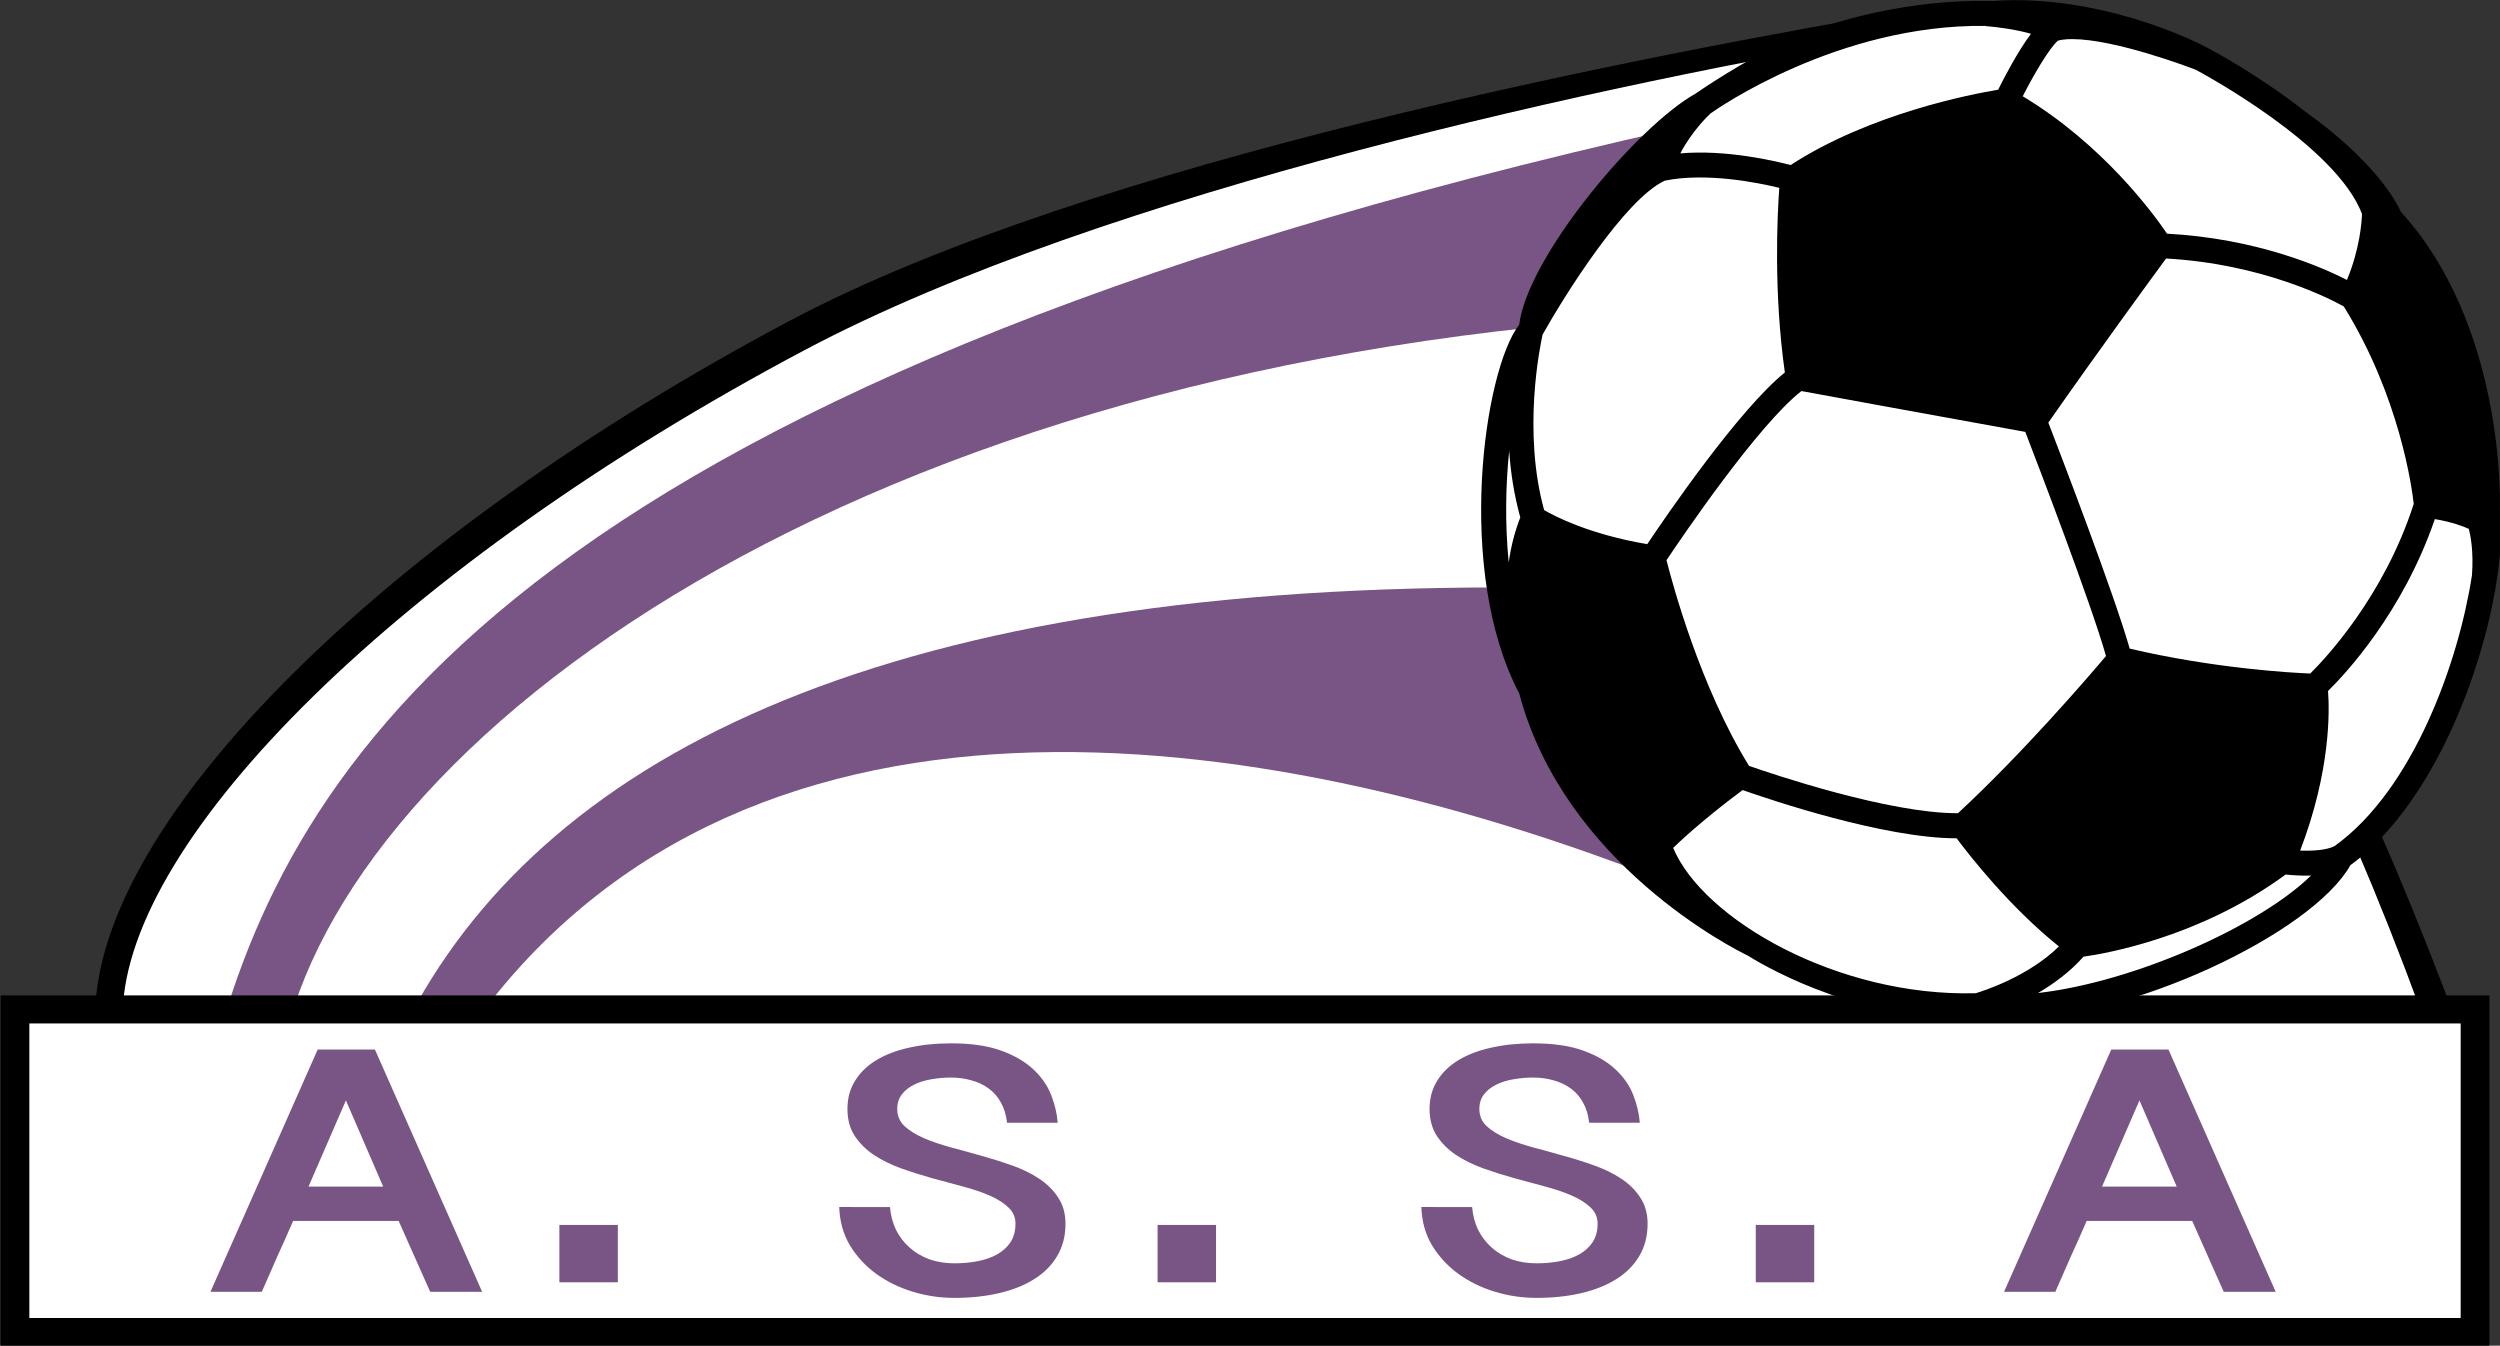 <?xml version="1.0" encoding="UTF-8" standalone="no"?>
<svg
   xmlns:dc="http://purl.org/dc/elements/1.1/"
   xmlns:cc="http://creativecommons.org/ns#"
   xmlns:rdf="http://www.w3.org/1999/02/22-rdf-syntax-ns#"
   xmlns:svg="http://www.w3.org/2000/svg"
   xmlns="http://www.w3.org/2000/svg"
   xmlns:sodipodi="http://sodipodi.sourceforge.net/DTD/sodipodi-0.dtd"
   xmlns:inkscape="http://www.inkscape.org/namespaces/inkscape"
   sodipodi:docname="Logo AS Saint-André-d'Huiriat.svg"
   inkscape:version="1.0 (4035a4f, 2020-05-01)"
   id="svg8"
   version="1.1"
   viewBox="0 0 158.75 85.45"
   height="85.45mm"
   width="158.75mm">
  <rect x="0" y="0" width="158.75" height="85.45" fill="#333333" stroke="none"/>
  <defs
     id="defs2" />
  <sodipodi:namedview
     inkscape:window-maximized="0"
     inkscape:window-y="25"
     inkscape:window-x="0"
     inkscape:window-height="756"
     inkscape:window-width="1434"
     showgrid="false"
     inkscape:document-rotation="0"
     inkscape:current-layer="layer1"
     inkscape:document-units="mm"
     inkscape:cy="69.967916"
     inkscape:cx="125.26233"
     inkscape:zoom="0.34520064"
     inkscape:pageshadow="2"
     inkscape:pageopacity="0.0"
     borderopacity="1.0"
     bordercolor="#666666"
     pagecolor="#ffffff"
     id="base" />
  <g
     transform="translate(-81.306,-13.465)"
     id="layer1"
     inkscape:groupmode="layer"
     inkscape:label="Calque 1">
    <g
       transform="matrix(3.238,0,0,3.238,-181.925,-30.129)"
       id="g1178">
      <path
         sodipodi:nodetypes="csccc"
         id="path902"
         d="m 83.161,33.309 c 0.092,-3.802 5.671,-9.338 13.624,-13.557 5.887,-3.122 16.699,-5.2 22.285,-6.149 3.493,6.567 7.126,10.974 10.48,20.131 z"
         style="fill:#000000;stroke:none;stroke-width:0.05;stroke-linecap:butt;stroke-linejoin:miter;stroke-miterlimit:4;stroke-dasharray:none;stroke-opacity:1" />
      <path
         style="fill:#ffffff;stroke:none;stroke-width:0.05;stroke-linecap:butt;stroke-linejoin:miter;stroke-miterlimit:4;stroke-dasharray:none;stroke-opacity:1"
         d="m 83.7,33.309 c 0.092,-3.424 5.42,-8.762 13.374,-12.98 5.887,-3.122 15.871,-5.247 21.457,-6.196 3.493,6.567 6.892,10.02 10.246,19.176 z"
         id="path900"
         sodipodi:nodetypes="csccc" />
      <path
         style="fill:#785584;fill-opacity:1;stroke:none;stroke-width:0.05;stroke-linecap:butt;stroke-linejoin:miter;stroke-miterlimit:4;stroke-dasharray:none;stroke-opacity:1"
         d="m 90.828,33.215 c 5.658,-7.321 16.252,-5.249 23.503,-2.315 l -2.456,-5.906 C 99.205,24.777 92.363,28.017 89.48,33.12 Z"
         id="path885"
         sodipodi:nodetypes="ccccc" />
      <path
         style="fill:#785584;fill-opacity:1;stroke:none;stroke-width:0.05;stroke-linecap:butt;stroke-linejoin:miter;stroke-miterlimit:4;stroke-dasharray:none;stroke-opacity:1"
         d="m 85.531,33.971 c 1.58,-5.775 6.235,-13.165 29.764,-18.237 l -0.915,3.912 C 98.026,20.487 88.084,27.944 86.831,34.065 Z"
         id="path887"
         sodipodi:nodetypes="ccccc" />
    </g>
    <g
       transform="matrix(3.238,0,0,3.238,-181.925,-30.129)"
       id="g1168">
      <path
         sodipodi:nodetypes="ccccc"
         id="path898"
         d="M 81.306,32.984 V 39.859 h 48.808 v -6.875 z"
         style="color:#000000;font-style:normal;font-variant:normal;font-weight:normal;font-stretch:normal;font-size:medium;line-height:normal;font-family:sans-serif;font-variant-ligatures:normal;font-variant-position:normal;font-variant-caps:normal;font-variant-numeric:normal;font-variant-alternates:normal;font-variant-east-asian:normal;font-feature-settings:normal;font-variation-settings:normal;text-indent:0;text-align:start;text-decoration:none;text-decoration-line:none;text-decoration-style:solid;text-decoration-color:#000000;letter-spacing:normal;word-spacing:normal;text-transform:none;writing-mode:lr-tb;direction:ltr;text-orientation:mixed;dominant-baseline:auto;baseline-shift:baseline;text-anchor:start;white-space:normal;shape-padding:0;shape-margin:0;inline-size:0;clip-rule:nonzero;display:inline;overflow:visible;visibility:visible;isolation:auto;mix-blend-mode:normal;color-interpolation:sRGB;color-interpolation-filters:linearRGB;solid-color:#000000;solid-opacity:1;vector-effect:none;fill:#000000;fill-opacity:1;fill-rule:evenodd;stroke:none;stroke-width:1.514;stroke-linecap:butt;stroke-linejoin:miter;stroke-miterlimit:4;stroke-dasharray:none;stroke-dashoffset:0;stroke-opacity:1;color-rendering:auto;image-rendering:auto;shape-rendering:auto;text-rendering:auto;enable-background:accumulate;stop-color:#000000" />
      <path
         id="path896"
         d="m 81.87,33.534 h 47.68 v 5.776 H 81.87 Z"
         style="color:#000000;font-style:normal;font-variant:normal;font-weight:normal;font-stretch:normal;font-size:medium;line-height:normal;font-family:sans-serif;font-variant-ligatures:normal;font-variant-position:normal;font-variant-caps:normal;font-variant-numeric:normal;font-variant-alternates:normal;font-variant-east-asian:normal;font-feature-settings:normal;font-variation-settings:normal;text-indent:0;text-align:start;text-decoration:none;text-decoration-line:none;text-decoration-style:solid;text-decoration-color:#000000;letter-spacing:normal;word-spacing:normal;text-transform:none;writing-mode:lr-tb;direction:ltr;text-orientation:mixed;dominant-baseline:auto;baseline-shift:baseline;text-anchor:start;white-space:normal;shape-padding:0;shape-margin:0;inline-size:0;clip-rule:nonzero;display:inline;overflow:visible;visibility:visible;isolation:auto;mix-blend-mode:normal;color-interpolation:sRGB;color-interpolation-filters:linearRGB;solid-color:#000000;solid-opacity:1;vector-effect:none;fill:#ffffff;fill-opacity:1;fill-rule:evenodd;stroke:none;stroke-width:1.514;stroke-linecap:butt;stroke-linejoin:miter;stroke-miterlimit:4;stroke-dasharray:none;stroke-dashoffset:0;stroke-opacity:1;color-rendering:auto;image-rendering:auto;shape-rendering:auto;text-rendering:auto;enable-background:accumulate;stop-color:#000000"
         sodipodi:nodetypes="ccccc" />
      <g
         id="g979"
         transform="matrix(1.019,0,0,1,-1.809,-0.148)">
        <path
           d="m 88.769,34.193 2.064,4.752 h -1 l -0.607,-1.39 h -2.031 q -0.146,0.344 -0.304,0.695 -0.154,0.351 -0.299,0.695 H 85.604 l 2.064,-4.752 z m -0.558,0.998 -0.72,1.69 h 1.437 z"
           style="font-style:normal;font-variant:normal;font-weight:bold;font-stretch:normal;font-size:7.604px;line-height:1.25;font-family:'Bangla Sangam MN';-inkscape-font-specification:'Bangla Sangam MN Bold';letter-spacing:2.103px;fill:#785584;fill-opacity:1;stroke-width:0.38"
           id="path930" />
        <path
           d="m 93.444,37.633 v 1.125 h -1.125 v -1.125 z"
           style="font-style:normal;font-variant:normal;font-weight:bold;font-stretch:normal;font-size:7.604px;line-height:1.25;font-family:'Bangla Sangam MN';-inkscape-font-specification:'Bangla Sangam MN Bold';letter-spacing:2.103px;fill:#785584;fill-opacity:1;stroke-width:0.438"
           id="path932" />
        <path
           d="m 98.682,37.283 q 0.02,0.245 0.117,0.45 0.101,0.201 0.263,0.347 0.162,0.146 0.38,0.228 0.219,0.078 0.482,0.078 0.231,0 0.441,-0.041 0.214,-0.041 0.376,-0.133 0.162,-0.092 0.259,-0.238 0.097,-0.15 0.097,-0.365 0,-0.194 -0.142,-0.324 -0.138,-0.133 -0.364,-0.232 -0.227,-0.099 -0.518,-0.177 -0.291,-0.078 -0.595,-0.164 -0.299,-0.085 -0.591,-0.191 -0.291,-0.109 -0.518,-0.262 -0.227,-0.157 -0.368,-0.375 -0.138,-0.218 -0.138,-0.525 0,-0.313 0.146,-0.552 0.146,-0.242 0.409,-0.405 0.267,-0.164 0.631,-0.245 0.368,-0.085 0.805,-0.085 0.583,0 0.967,0.143 0.388,0.143 0.623,0.371 0.235,0.225 0.34,0.501 0.105,0.276 0.125,0.542 h -0.975 q -0.024,-0.228 -0.117,-0.395 -0.089,-0.167 -0.235,-0.276 -0.146,-0.109 -0.332,-0.16 -0.186,-0.055 -0.397,-0.055 -0.19,0 -0.376,0.034 -0.186,0.031 -0.332,0.106 -0.146,0.072 -0.235,0.191 -0.089,0.116 -0.089,0.286 0,0.198 0.138,0.334 0.142,0.133 0.368,0.235 0.227,0.099 0.518,0.181 0.291,0.078 0.595,0.167 0.303,0.085 0.595,0.191 0.291,0.106 0.518,0.259 0.227,0.153 0.364,0.368 0.142,0.215 0.142,0.514 0,0.365 -0.162,0.637 -0.158,0.273 -0.445,0.453 -0.283,0.181 -0.676,0.273 -0.388,0.092 -0.854,0.092 -0.417,0 -0.809,-0.123 -0.393,-0.123 -0.704,-0.354 -0.308,-0.232 -0.502,-0.559 -0.19,-0.33 -0.202,-0.746 z"
           style="font-style:normal;font-variant:normal;font-weight:bold;font-stretch:normal;font-size:7.604px;line-height:1.25;font-family:'Bangla Sangam MN';-inkscape-font-specification:'Bangla Sangam MN Bold';letter-spacing:2.103px;fill:#785584;fill-opacity:1;stroke-width:0.38"
           id="path934" />
        <path
           d="m 109.885,37.283 q 0.02,0.245 0.117,0.45 0.101,0.201 0.263,0.347 0.162,0.146 0.38,0.228 0.219,0.078 0.482,0.078 0.231,0 0.441,-0.041 0.214,-0.041 0.376,-0.133 0.162,-0.092 0.259,-0.238 0.097,-0.15 0.097,-0.365 0,-0.194 -0.142,-0.324 -0.138,-0.133 -0.364,-0.232 -0.227,-0.099 -0.518,-0.177 -0.291,-0.078 -0.595,-0.164 -0.299,-0.085 -0.591,-0.191 -0.291,-0.109 -0.518,-0.262 -0.227,-0.157 -0.368,-0.375 -0.138,-0.218 -0.138,-0.525 0,-0.313 0.146,-0.552 0.146,-0.242 0.409,-0.405 0.267,-0.164 0.631,-0.245 0.368,-0.085 0.805,-0.085 0.583,0 0.967,0.143 0.388,0.143 0.623,0.371 0.235,0.225 0.34,0.501 0.105,0.276 0.125,0.542 h -0.975 q -0.024,-0.228 -0.117,-0.395 -0.089,-0.167 -0.235,-0.276 -0.146,-0.109 -0.332,-0.16 -0.186,-0.055 -0.397,-0.055 -0.19,0 -0.376,0.034 -0.186,0.031 -0.332,0.106 -0.146,0.072 -0.235,0.191 -0.089,0.116 -0.089,0.286 0,0.198 0.138,0.334 0.142,0.133 0.368,0.235 0.227,0.099 0.518,0.181 0.291,0.078 0.595,0.167 0.304,0.085 0.595,0.191 0.291,0.106 0.518,0.259 0.227,0.153 0.364,0.368 0.142,0.215 0.142,0.514 0,0.365 -0.162,0.637 -0.158,0.273 -0.445,0.453 -0.283,0.181 -0.676,0.273 -0.388,0.092 -0.854,0.092 -0.417,0 -0.809,-0.123 -0.393,-0.123 -0.704,-0.354 -0.308,-0.232 -0.502,-0.559 -0.19,-0.33 -0.202,-0.746 z"
           style="font-style:normal;font-variant:normal;font-weight:bold;font-stretch:normal;font-size:7.604px;line-height:1.25;font-family:'Bangla Sangam MN';-inkscape-font-specification:'Bangla Sangam MN Bold';letter-spacing:2.103px;fill:#785584;fill-opacity:1;stroke-width:0.38"
           id="path938" />
        <path
           d="m 123.286,34.193 2.064,4.752 h -1 l -0.607,-1.39 h -2.031 q -0.146,0.344 -0.304,0.695 -0.154,0.351 -0.299,0.695 h -0.987 l 2.064,-4.752 z m -0.558,0.998 -0.72,1.69 h 1.437 z"
           style="font-style:normal;font-variant:normal;font-weight:bold;font-stretch:normal;font-size:7.604px;line-height:1.25;font-family:'Bangla Sangam MN';-inkscape-font-specification:'Bangla Sangam MN Bold';letter-spacing:2.103px;fill:#785584;fill-opacity:1;stroke-width:0.38"
           id="path942" />
        <path
           id="path952"
           style="font-style:normal;font-variant:normal;font-weight:bold;font-stretch:normal;font-size:7.604px;line-height:1.25;font-family:'Bangla Sangam MN';-inkscape-font-specification:'Bangla Sangam MN Bold';letter-spacing:2.103px;fill:#785584;fill-opacity:1;stroke-width:0.438"
           d="m 104.957,37.633 v 1.125 h -1.125 v -1.125 z" />
        <path
           d="m 116.469,37.633 v 1.125 h -1.125 v -1.125 z"
           style="font-style:normal;font-variant:normal;font-weight:bold;font-stretch:normal;font-size:7.604px;line-height:1.25;font-family:'Bangla Sangam MN';-inkscape-font-specification:'Bangla Sangam MN Bold';letter-spacing:2.103px;fill:#785584;fill-opacity:1;stroke-width:0.438"
           id="path954" />
      </g>
    </g>
    <g
       transform="matrix(3.238,0,0,3.238,-181.925,-30.129)"
       id="g1172">
      <circle
         cy="23.465"
         cx="120.34"
         id="ellipse904"
         style="fill:#ffffff;fill-opacity:1;fill-rule:evenodd;stroke-width:0.314"
         r="9.75" />
      <path
         id="path1145"
         d="m 130.319,23.463 c 0.008,-0.238 0.07,-3.635 -1.941,-5.846 -0.089,-0.198 -0.513,-0.994 -1.88,-1.968 -0.904,-0.712 -1.848,-1.214 -1.925,-1.254 -6.7e-4,-3.33e-4 -0.003,-10e-4 -0.003,-0.001 -0.085,-0.046 -1.753,-0.928 -3.776,-0.928 -0.154,0 -0.306,0.009 -0.456,0.019 v -0.003 c -1.543,-0.034 -3.076,0.363 -3.999,0.78 -0.819,0.37 -1.729,0.99 -1.795,1.038 -1.135,0.635 -3.286,3.182 -3.457,4.531 -0.688,0.879 -1.262,4.827 0.001,7.232 0.886,3.342 4.221,5.015 4.487,5.143 0.161,0.103 1.979,1.227 4.212,1.227 0.094,0 0.66,0.031 0.862,0.031 2.414,0 5.99,-1.701 6.739,-3.034 2.057,-1.505 3.123,-5.382 2.931,-6.969 m -14.725,5.021 c -0.956,-1.547 -1.501,-3.568 -1.618,-4.033 0.303,-0.454 1.796,-2.655 2.646,-3.317 0.482,0.089 2.493,0.458 4.39,0.801 0.238,0.618 1.284,3.343 1.583,4.395 -0.33,0.391 -1.626,1.901 -2.903,3.083 -1.355,0.006 -3.66,-0.775 -4.099,-0.929 m 12.022,-10.825 c -0.004,0.15 -0.04,0.683 -0.295,1.296 -0.507,-0.259 -1.781,-0.814 -3.528,-0.907 -0.264,-0.39 -1.259,-1.751 -2.83,-2.695 0.215,-0.421 0.514,-0.934 0.689,-1.09 0.057,-0.016 0.145,-0.031 0.279,-0.031 0.842,0 2.298,0.552 2.424,0.601 0.134,0.071 2.75,1.48 3.261,2.827 m -14.017,6.477 c -1.141,-0.195 -1.819,-0.549 -2.022,-0.669 -0.424,-1.539 -0.083,-3.202 -0.03,-3.441 0.419,-0.749 1.611,-2.657 2.397,-3.019 0.815,-0.166 1.831,0.04 2.245,0.141 -0.039,0.538 -0.114,2.042 0.109,3.621 -0.902,0.726 -2.33,2.816 -2.699,3.367 m 6.637,-10.16 c 0.256,0.019 0.632,0.075 0.889,0.151 -0.257,0.341 -0.52,0.847 -0.644,1.097 -0.523,0.086 -2.511,0.466 -4.07,1.477 -0.314,-0.083 -1.264,-0.306 -2.163,-0.229 0.223,-0.431 0.555,-0.75 0.591,-0.782 0.124,-0.089 2.504,-1.754 5.397,-1.718 v 0.004 m 6.365,12.697 c -0.39,-0.016 -1.893,-0.102 -3.54,-0.489 -0.316,-1.101 -1.358,-3.815 -1.596,-4.432 1.022,-1.461 2.029,-2.837 2.309,-3.218 1.896,0.104 3.227,0.796 3.485,0.94 1.098,1.766 1.339,3.57 1.372,3.872 -0.583,1.815 -1.737,3.038 -2.03,3.327 m -15.709,-4.368 c 0.028,0.422 0.096,0.866 0.218,1.306 -0.113,0.288 -0.186,0.586 -0.227,0.884 -0.075,-0.754 -0.061,-1.515 0.009,-2.189 m 3.215,7.786 c 0.503,-0.484 1.122,-0.956 1.363,-1.134 0.543,0.191 2.775,0.946 4.197,0.946 0.242,0.325 1.035,1.343 2.006,2.121 -0.605,0.592 -1.478,0.871 -1.632,0.917 -2.709,0.073 -5.347,-1.45 -5.933,-2.85 m 7.154,2.846 c 0.307,-0.179 0.628,-0.415 0.893,-0.713 0.432,-0.06 2.288,-0.379 3.964,-1.611 0.111,0.012 0.293,0.027 0.497,0.021 -1.006,0.986 -3.461,2.087 -5.354,2.303 m 5.141,-2.792 c 0.602,-1.569 0.577,-2.753 0.547,-3.131 0.331,-0.324 1.465,-1.533 2.095,-3.371 0.339,0.057 0.56,0.143 0.665,0.191 0.036,0.133 0.097,0.441 0.063,0.908 -0.257,1.681 -1.143,4.2 -2.695,5.314 -0.156,0.08 -0.431,0.097 -0.675,0.088"
         style="stroke-width:0.333" />
    </g>
  </g>
</svg>
